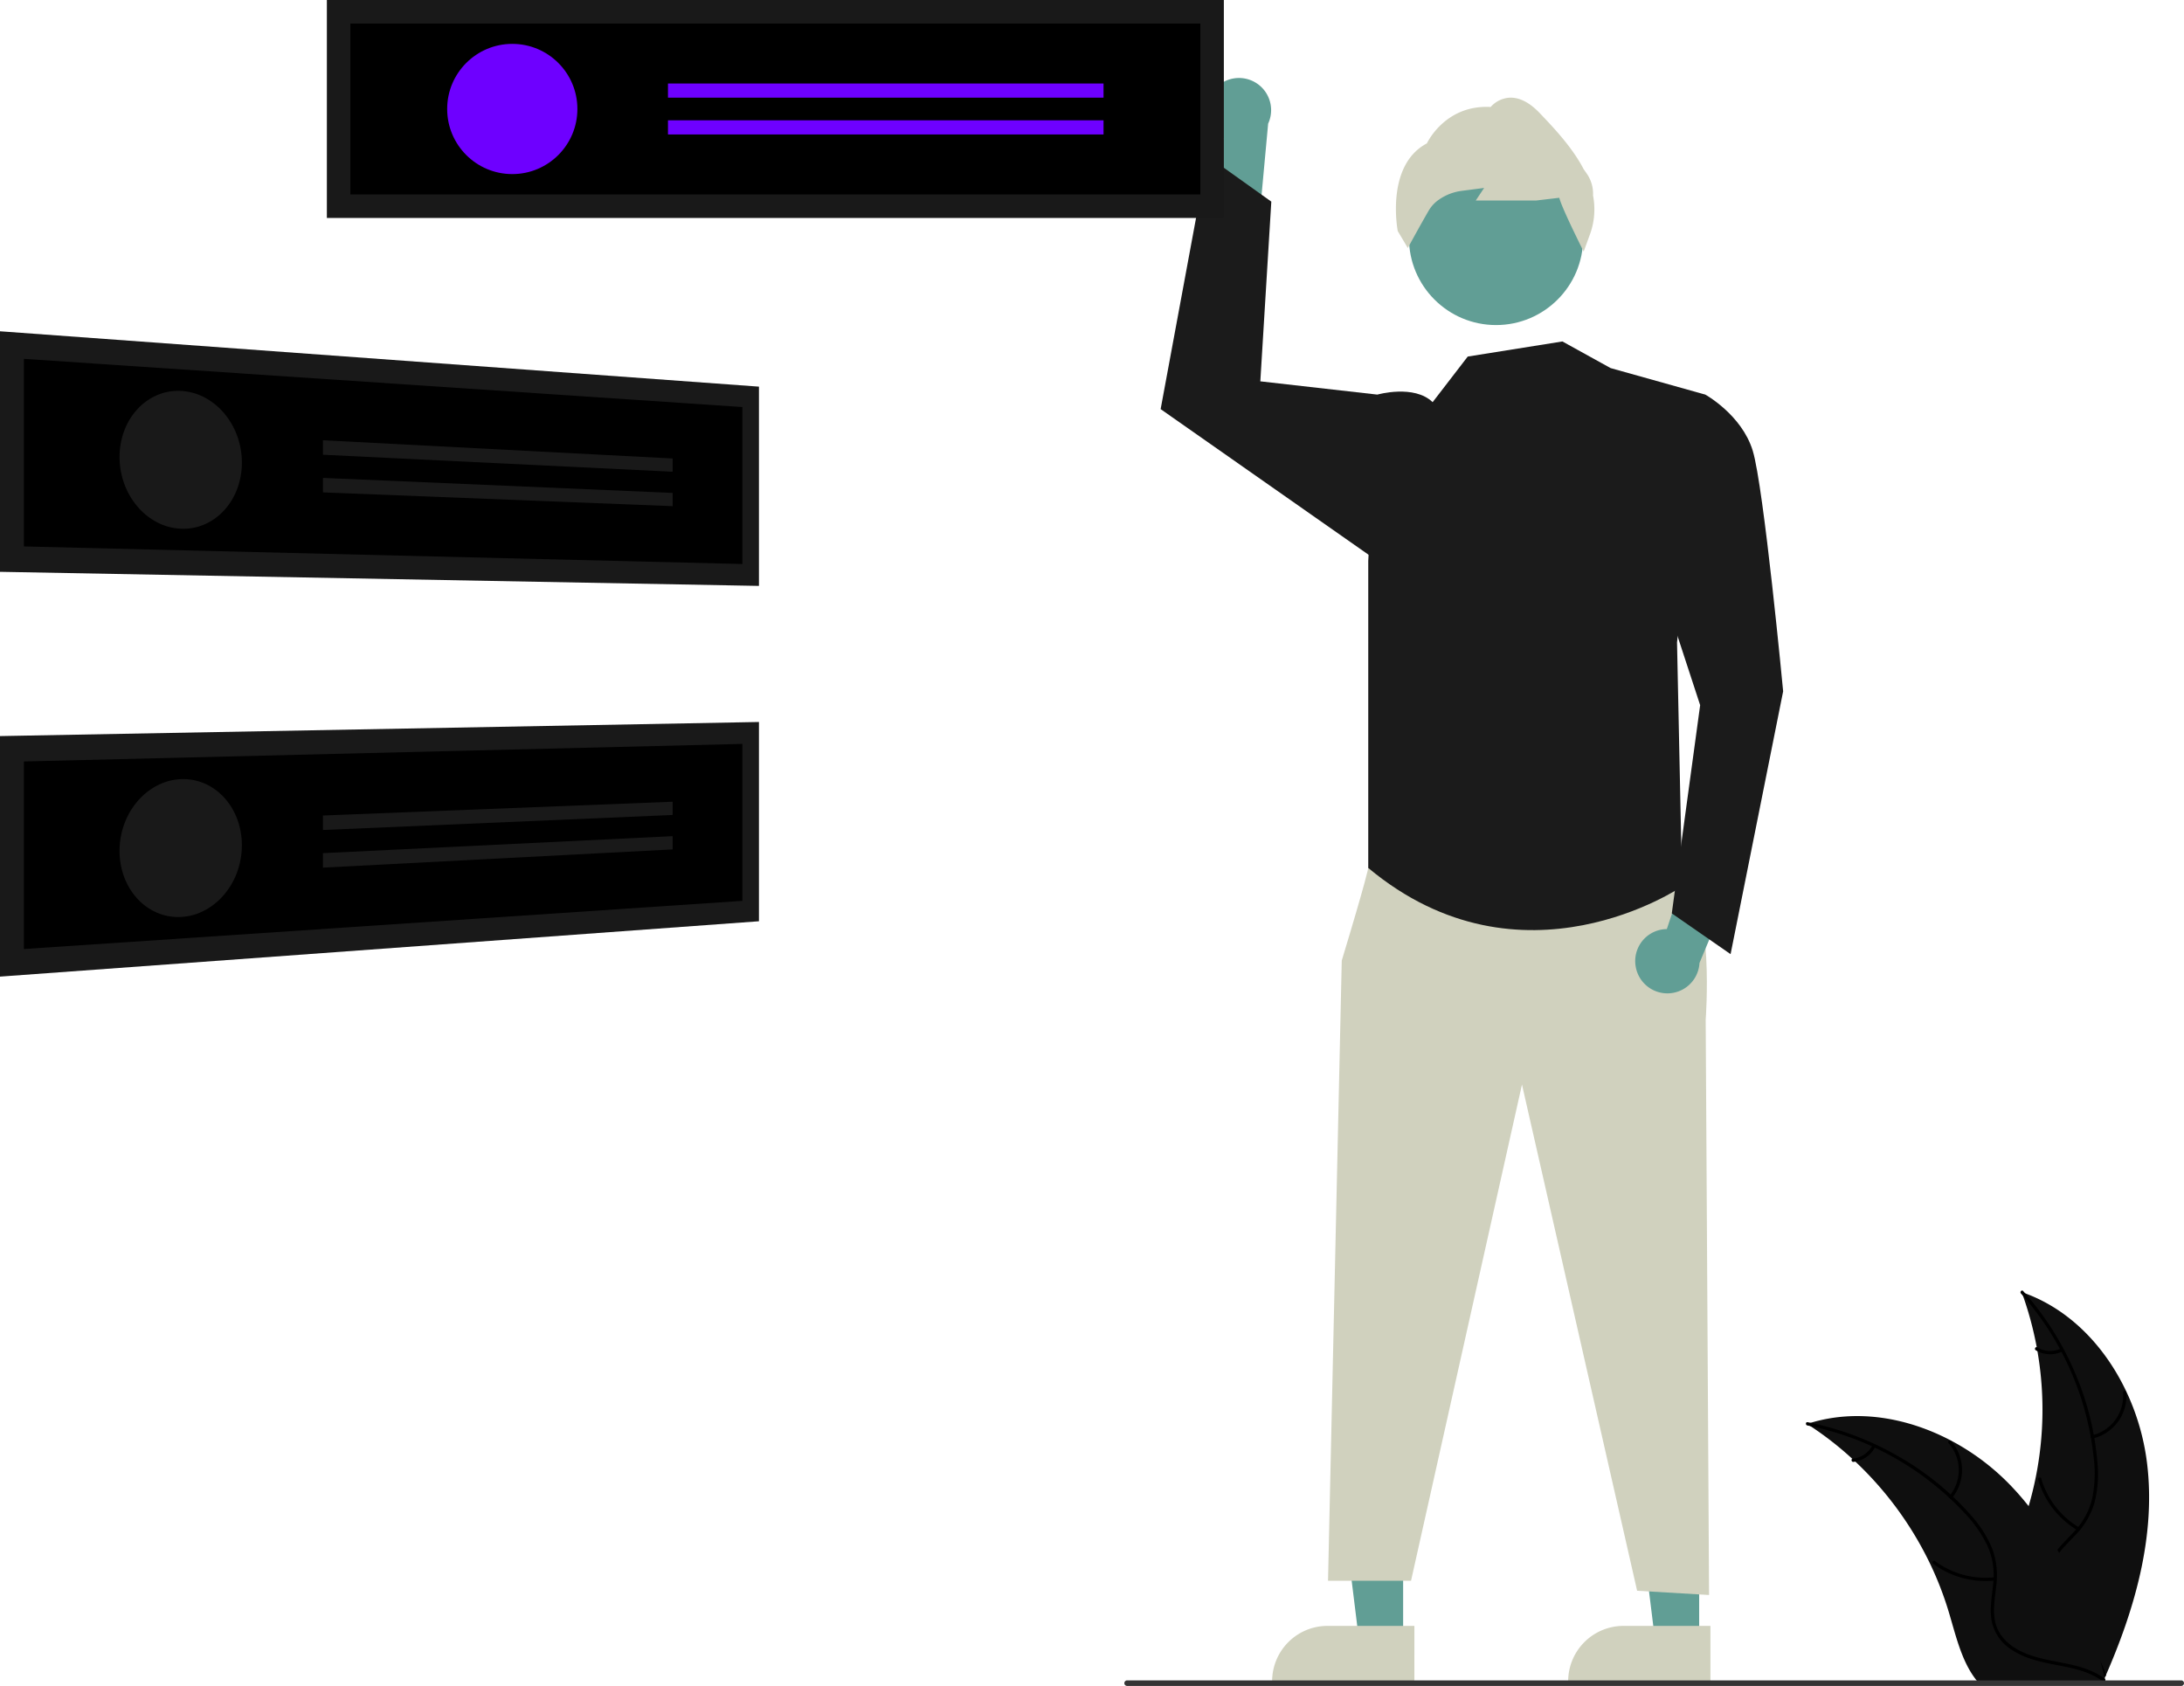 <?xml version="1.0" encoding="UTF-8" standalone="no"?>
<svg
   data-name="Layer 1"
   width="789.382"
   height="609.376"
   viewBox="0 0 789.382 609.376"
   version="1.1"
   id="svg68"
   sodipodi:docname="undraw_my_answer_re_k4dv.svg"
   inkscape:version="1.1.2 (0a00cf5339, 2022-02-04)"
   xmlns:inkscape="http://www.inkscape.org/namespaces/inkscape"
   xmlns:sodipodi="http://sodipodi.sourceforge.net/DTD/sodipodi-0.dtd"
   xmlns="http://www.w3.org/2000/svg"
   xmlns:svg="http://www.w3.org/2000/svg">
  <defs
     id="defs72" />
  <sodipodi:namedview
     id="namedview70"
     pagecolor="#ffffff"
     bordercolor="#666666"
     borderopacity="1.0"
     inkscape:pageshadow="2"
     inkscape:pageopacity="0.0"
     inkscape:pagecheckerboard="0"
     showgrid="false"
     inkscape:zoom="1.3850233"
     inkscape:cx="394.5782"
     inkscape:cy="304.68802"
     inkscape:window-width="1920"
     inkscape:window-height="1043"
     inkscape:window-x="1920"
     inkscape:window-y="0"
     inkscape:window-maximized="1"
     inkscape:current-layer="svg68" />
  <path
     d="M981.309,673.983c-3.318-26.678-19.851-52.964-45.294-61.646a123.863,123.863,0,0,1-.006,85.04c-3.91,10.575-9.359,21.93-5.682,32.589,2.288,6.632,7.886,11.706,14.142,14.879,6.257,3.173,13.202,4.685,20.059,6.167l1.35,1.116C976.763,727.547,984.626,700.661,981.309,673.983Z"
     transform="translate(-205.309 -145.312)"
     fill="#0f0f0f"
     id="path2" />
  <path
     d="M935.762,612.842a105.87,105.87,0,0,1,26.319,59.583,45.591,45.591,0,0,1-.519,14.275,26.149,26.149,0,0,1-6.503,12.128c-2.931,3.221-6.303,6.175-8.4,10.052a16.011,16.011,0,0,0-.782,13.071c1.852,5.311,5.501,9.64,9.218,13.749,4.126,4.563,8.484,9.236,10.238,15.285.213.733,1.337.36,1.125-.371C963.406,740.091,953.19,734.113,948.318,724.635c-2.273-4.423-3.228-9.558-1.096-14.227,1.864-4.083,5.338-7.133,8.334-10.368a27.902,27.902,0,0,0,6.801-11.622,42.148,42.148,0,0,0,1.066-14.203,102.713,102.713,0,0,0-7.502-31.213,107.747,107.747,0,0,0-19.374-31.048c-.507-.567-1.287.325-.784.889Z"
     transform="translate(-205.309 -145.312)"
     fill="#000000"
     id="path4" />
  <path
     d="M961.762,665.255a15.884,15.884,0,0,0,12.091-16.639c-.06-.76-1.244-.702-1.184.059A14.708,14.708,0,0,1,961.391,664.13c-.742.176-.366,1.3.371,1.125Z"
     transform="translate(-205.309 -145.312)"
     fill="#000000"
     id="path6" />
  <path
     d="M956.76,697.392a30.615,30.615,0,0,1-13.671-17.632c-.215-.732-1.34-.36-1.125.371A31.844,31.844,0,0,0,956.227,698.45c.657.39,1.186-.671.533-1.058Z"
     transform="translate(-205.309 -145.312)"
     fill="#000000"
     id="path8" />
  <path
     d="M950.181,632.746a8.991,8.991,0,0,1-8.52-.433c-.652-.398-1.18.663-.533,1.058a10.075,10.075,0,0,0,9.425.499.612.612,0,0,0,.377-.748.595.595,0,0,0-.748-.377Z"
     transform="translate(-205.309 -145.312)"
     fill="#000000"
     id="path10" />
  <path
     d="M858.461,659.988c.4.26.8.52,1.2.79A118.405,118.405,0,0,1,874.801,672.598c.37.33.74.67,1.1,1.01a124.827,124.827,0,0,1,27.11,37.11,121.222,121.222,0,0,1,6.64,17.18c2.45,8.13,4.46,17.14,9.31,23.79a20.796,20.796,0,0,0,1.62,2h43.83c.1-.05.2-.09.3-.14l1.75.08c-.07-.31-.15-.63-.22-.94-.04-.18-.09-.36-.13-.54-.03-.12-.06-.24-.08-.35-.01-.04-.02-.08-.03-.11-.02-.11-.05-.21-.07-.31q-.66-2.685-1.36-5.37c0-.01,0-.01-.01-.02-3.59-13.63-8.35-27.08-15-39.38-.2-.37-.4-.75-.62-1.12a115.674,115.674,0,0,0-10.39-15.76,102.26,102.26,0,0,0-6.81-7.79,85.037,85.037,0,0,0-21.28-15.94c-15.72-8.3-33.92-11.48-50.72-6.41C859.311,659.718,858.891,659.848,858.461,659.988Z"
     transform="translate(-205.309 -145.312)"
     fill="#0f0f0f"
     id="path12" />
  <path
     d="M858.559,660.544a105.87,105.87,0,0,1,56.888,31.728,45.592,45.592,0,0,1,8.181,11.71,26.149,26.149,0,0,1,2.109,13.599c-.401,4.336-1.314,8.725-.655,13.084a16.011,16.011,0,0,0,7.245,10.907c4.676,3.126,10.197,4.385,15.638,5.429,6.042,1.159,12.335,2.267,17.377,6.04.611.457,1.285-.517.675-.974-8.773-6.566-20.529-5.188-30.126-9.823-4.478-2.163-8.332-5.688-9.441-10.699-.97-4.382-.033-8.909.412-13.296a27.902,27.902,0,0,0-1.567-13.374,42.148,42.148,0,0,0-7.7-11.981A102.712,102.712,0,0,0,892.813,672.488a107.747,107.747,0,0,0-34.163-13.126c-.746-.148-.832,1.035-.091,1.182Z"
     transform="translate(-205.309 -145.312)"
     fill="#000000"
     id="path14" />
  <path
     d="M910.875,686.739a15.884,15.884,0,0,0-.364-20.565c-.506-.57-1.416.189-.91.76a14.708,14.708,0,0,1,.299,19.13c-.486.587.491,1.259.974.675Z"
     transform="translate(-205.309 -145.312)"
     fill="#000000"
     id="path16" />
  <path
     d="M926.23,715.41a30.615,30.615,0,0,1-21.531-5.847c-.613-.455-1.286.52-.675.974a31.844,31.844,0,0,0,22.418,6.039c.759-.084.543-1.25-.212-1.166Z"
     transform="translate(-205.309 -145.312)"
     fill="#000000"
     id="path18" />
  <path
     d="M882.055,667.755a8.991,8.991,0,0,1-7.064,4.785c-.76.075-.543,1.24.212,1.166a10.075,10.075,0,0,0,7.826-5.276.612.612,0,0,0-.15-.824.595.595,0,0,0-.824.15Z"
     transform="translate(-205.309 -145.312)"
     fill="#000000"
     id="path20" />
  <path
     d="M644.013,177.913a11.554,11.554,0,0,0,3.482,17.371l-6.756,40.498,19.502-8.655,3.426-37.131A11.616,11.616,0,0,0,644.013,177.913Z"
     transform="translate(-205.309 -145.312)"
     fill="#619e95"
     id="path22" />
  <polygon
     points="614.147 592.883 598.201 592.882 590.615 531.376 614.15 531.377 614.147 592.883"
     fill="#619e95"
     id="polygon24" />
  <path
     d="M823.523,753.652l-51.417-.002V753a20.014,20.014,0,0,1,20.013-20.012h.001l31.404.001Z"
     transform="translate(-205.309 -145.312)"
     fill="#d0d1be"
     id="path26" />
  <polygon
     points="507.147 592.883 491.201 592.882 483.615 531.376 507.15 531.377 507.147 592.883"
     fill="#619e95"
     id="polygon28" />
  <path
     d="M716.523,753.652l-51.417-.002V753a20.014,20.014,0,0,1,20.013-20.012h.001l31.404.001Z"
     transform="translate(-205.309 -145.312)"
     fill="#d0d1be"
     id="path30" />
  <path
     d="M705.809,451.188l-5.96,7.839s-.54,3.661-9.58,33.486L685.309,716.688h30l40.1-179.366,41.618,182.965,26.006,1.534-1.223-207.959s3.285-42.783-8.358-50.728S705.809,451.188,705.809,451.188Z"
     transform="translate(-205.309 -145.312)"
     fill="#d0d1be"
     id="path32" />
  <circle
     cx="540.732"
     cy="86.013"
     r="31.48"
     fill="#619e95"
     id="circle34" />
  <path
     d="M777.711,236.253l-.52-1.04c-.804-1.608-7.46-14.975-8.296-18.412l-8.377.985-21.815.003,3.031-4.547-8.014,1.045a18.393,18.393,0,0,0-8.167,3.078,12.513,12.513,0,0,0-3.704,3.819c-2.863,4.902-7.237,12.921-7.281,13.001l-.418.767-3.635-6.114c-.048-.237-4.552-23.731,10.522-31.699.778-1.579,7.403-14,23.061-13.162a9.927,9.927,0,0,1,6.749-3.355c3.576-.187,7.288,1.692,11.015,5.606,4.952,5.199,11.733,12.319,15.835,20.225l1.132,1.614a12.723,12.723,0,0,1,2.264,7.899,26.372,26.372,0,0,1-.899,13.453Z"
     transform="translate(-205.309 -145.312)"
     fill="#d0d1be"
     id="path36" />
  <path
     d="M770.027,268.729l17.42,9.628,34.218,9.581L811.451,377.483l1.858,88.205s-57.921,39.678-113.46-6.661V348.003l3.286-60.065s13.29-3.776,19.983,2.737l12.692-16.487Z"
     transform="translate(-205.309 -145.312)"
     fill="#1b1b1b"
     id="path38" />
  <polygon
     points="505.5 150.876 497.825 142.626 455.531 137.835 459.5 72.876 436.441 56.426 419.5 147.876 497.758 202.691 505.5 150.876"
     fill="#1b1b1b"
     id="polygon40" />
  <path
     d="M796.542,494.836a11.554,11.554,0,0,1,11.22-13.71l13.021-38.938,13.167,16.788-14.384,34.403a11.616,11.616,0,0,1-23.025,1.458Z"
     transform="translate(-205.309 -145.312)"
     fill="#619e95"
     id="path42" />
  <path
     d="M808.809,298.188l12.855-10.25s13.145,7.25,17.145,20.25,11,87,11,87l-19,95-21.248-14.736,10.248-75.264-18-55Z"
     transform="translate(-205.309 -145.312)"
     fill="#1b1b1b"
     id="path44" />
  <rect
     x="118.143"
     width="324.202"
     height="78.782"
     fill="#191919"
     id="rect46" />
  <path
     d="M331.958,215.587H639.148V153.819H331.958Z"
     transform="translate(-205.309 -145.312)"
     fill="#000000"
     id="path48" />
  <circle
     cx="185.159"
     cy="39.391"
     r="23.532"
     fill="#6e00ff"
     id="circle50" />
  <rect
     x="241.432"
     y="30.183"
     width="157.429"
     height="5.116"
     fill="#6e00ff"
     id="rect52" />
  <rect
     x="241.432"
     y="43.484"
     width="157.429"
     height="5.116"
     fill="#6e00ff"
     id="rect54" />
  <path
     id="b9910470-ced5-4346-b4bb-f41b58844e24-969"
     data-name="Rectangle 1"
     d="M205.309,265.054l274.314,20.009v72.024l-274.314-5.094Z"
     transform="translate(-205.309 -145.312)"
     fill="#191919" />
  <path
     id="bc7e8449-b99b-4317-a70a-91d17db61b29-970"
     data-name="Path 1"
     d="M213.95,342.818l259.684,6.351V292.437L213.95,275.021Z"
     transform="translate(-205.309 -145.312)"
     fill="#000000" />
  <path
     id="a430bd6b-b2b0-4af3-a079-7f5fd15b0624-971"
     data-name="Ellipse 1"
     d="M270.946,286.623a20.649,20.649,0,0,1,8.555,2.477,23.816,23.816,0,0,1,6.916,5.703,26.934,26.934,0,0,1,4.627,8.072,28.228,28.228,0,0,1,1.69,9.644,26.934,26.934,0,0,1-1.69,9.489,23.921,23.921,0,0,1-4.627,7.653,20.886,20.886,0,0,1-6.916,5.07,19.407,19.407,0,0,1-8.555,1.694,20.486,20.486,0,0,1-8.652-2.223,23.603,23.603,0,0,1-7.138-5.611,26.824,26.824,0,0,1-4.849-8.192,28.217,28.217,0,0,1-1.785-9.9,26.893,26.893,0,0,1,1.785-9.742,23.776,23.776,0,0,1,4.85-7.745,20.739,20.739,0,0,1,7.138-4.958A19.396,19.396,0,0,1,270.946,286.623Z"
     transform="translate(-205.309 -145.312)"
     fill="#191919" />
  <path
     id="af019097-0949-417a-9d8d-f710312ce60c-972"
     data-name="Rectangle 2"
     d="M322.037,304.444l126.389,6.586v4.787L322.037,309.677Z"
     transform="translate(-205.309 -145.312)"
     fill="#191919" />
  <path
     id="f94f3612-92b8-42d6-ae14-2a9ea684588e-973"
     data-name="Rectangle 3"
     d="M322.037,318.051,448.426,323.477v4.787L322.037,323.284Z"
     transform="translate(-205.309 -145.312)"
     fill="#191919" />
  <path
     id="bb553635-e14d-4b1e-b72c-855829e3ad86-974"
     data-name="Rectangle 4"
     d="M205.309,411.367l274.314-5.093v72.024l-274.314,20.009Z"
     transform="translate(-205.309 -145.312)"
     fill="#191919" />
  <path
     id="e92d7e39-9dcb-4c0c-b0b9-55aac094bc0c-975"
     data-name="Path 2"
     d="M213.95,488.339l259.684-17.417V414.196l-259.684,6.351Z"
     transform="translate(-205.309 -145.312)"
     fill="#000000" />
  <path
     id="f8649409-803b-4d56-993a-4da6ceb3c345-976"
     data-name="Ellipse 2"
     d="M248.54,451.712a28.181,28.181,0,0,1,2.184-9.82,26.498,26.498,0,0,1,5.167-7.941,23.201,23.201,0,0,1,7.34-5.246,20.243,20.243,0,0,1,8.712-1.781,19.443,19.443,0,0,1,8.458,2.13,21.183,21.183,0,0,1,6.69,5.422,24.319,24.319,0,0,1,4.308,7.891,27.209,27.209,0,0,1,1.309,9.581,28.197,28.197,0,0,1-2.068,9.568,26.626,26.626,0,0,1-4.94,7.852,23.417,23.417,0,0,1-7.128,5.36,20.389,20.389,0,0,1-8.635,2.043,19.415,19.415,0,0,1-8.574-1.882,21.027,21.027,0,0,1-6.916-5.329,24.184,24.184,0,0,1-4.522-8.005A27.176,27.176,0,0,1,248.54,451.712Z"
     transform="translate(-205.309 -145.312)"
     fill="#191919" />
  <path
     id="f70c4d59-0dd2-4f0b-ba41-17bf719deab5-977"
     data-name="Rectangle 5"
     d="M322.037,440.077l126.389-4.98v4.787L322.037,445.309Z"
     transform="translate(-205.309 -145.312)"
     fill="#191919" />
  <path
     id="ba176e8f-fd02-45f1-a5f1-dcef4bb8b7ed-978"
     data-name="Rectangle 6"
     d="M322.037,453.682l126.389-6.14v4.787L322.037,458.916Z"
     transform="translate(-205.309 -145.312)"
     fill="#191919" />
  <path
     d="M993.691,754.688h-381a1,1,0,0,1,0-2h381a1,1,0,0,1,0,2Z"
     transform="translate(-205.309 -145.312)"
     fill="#353535"
     id="path66" />
</svg>

